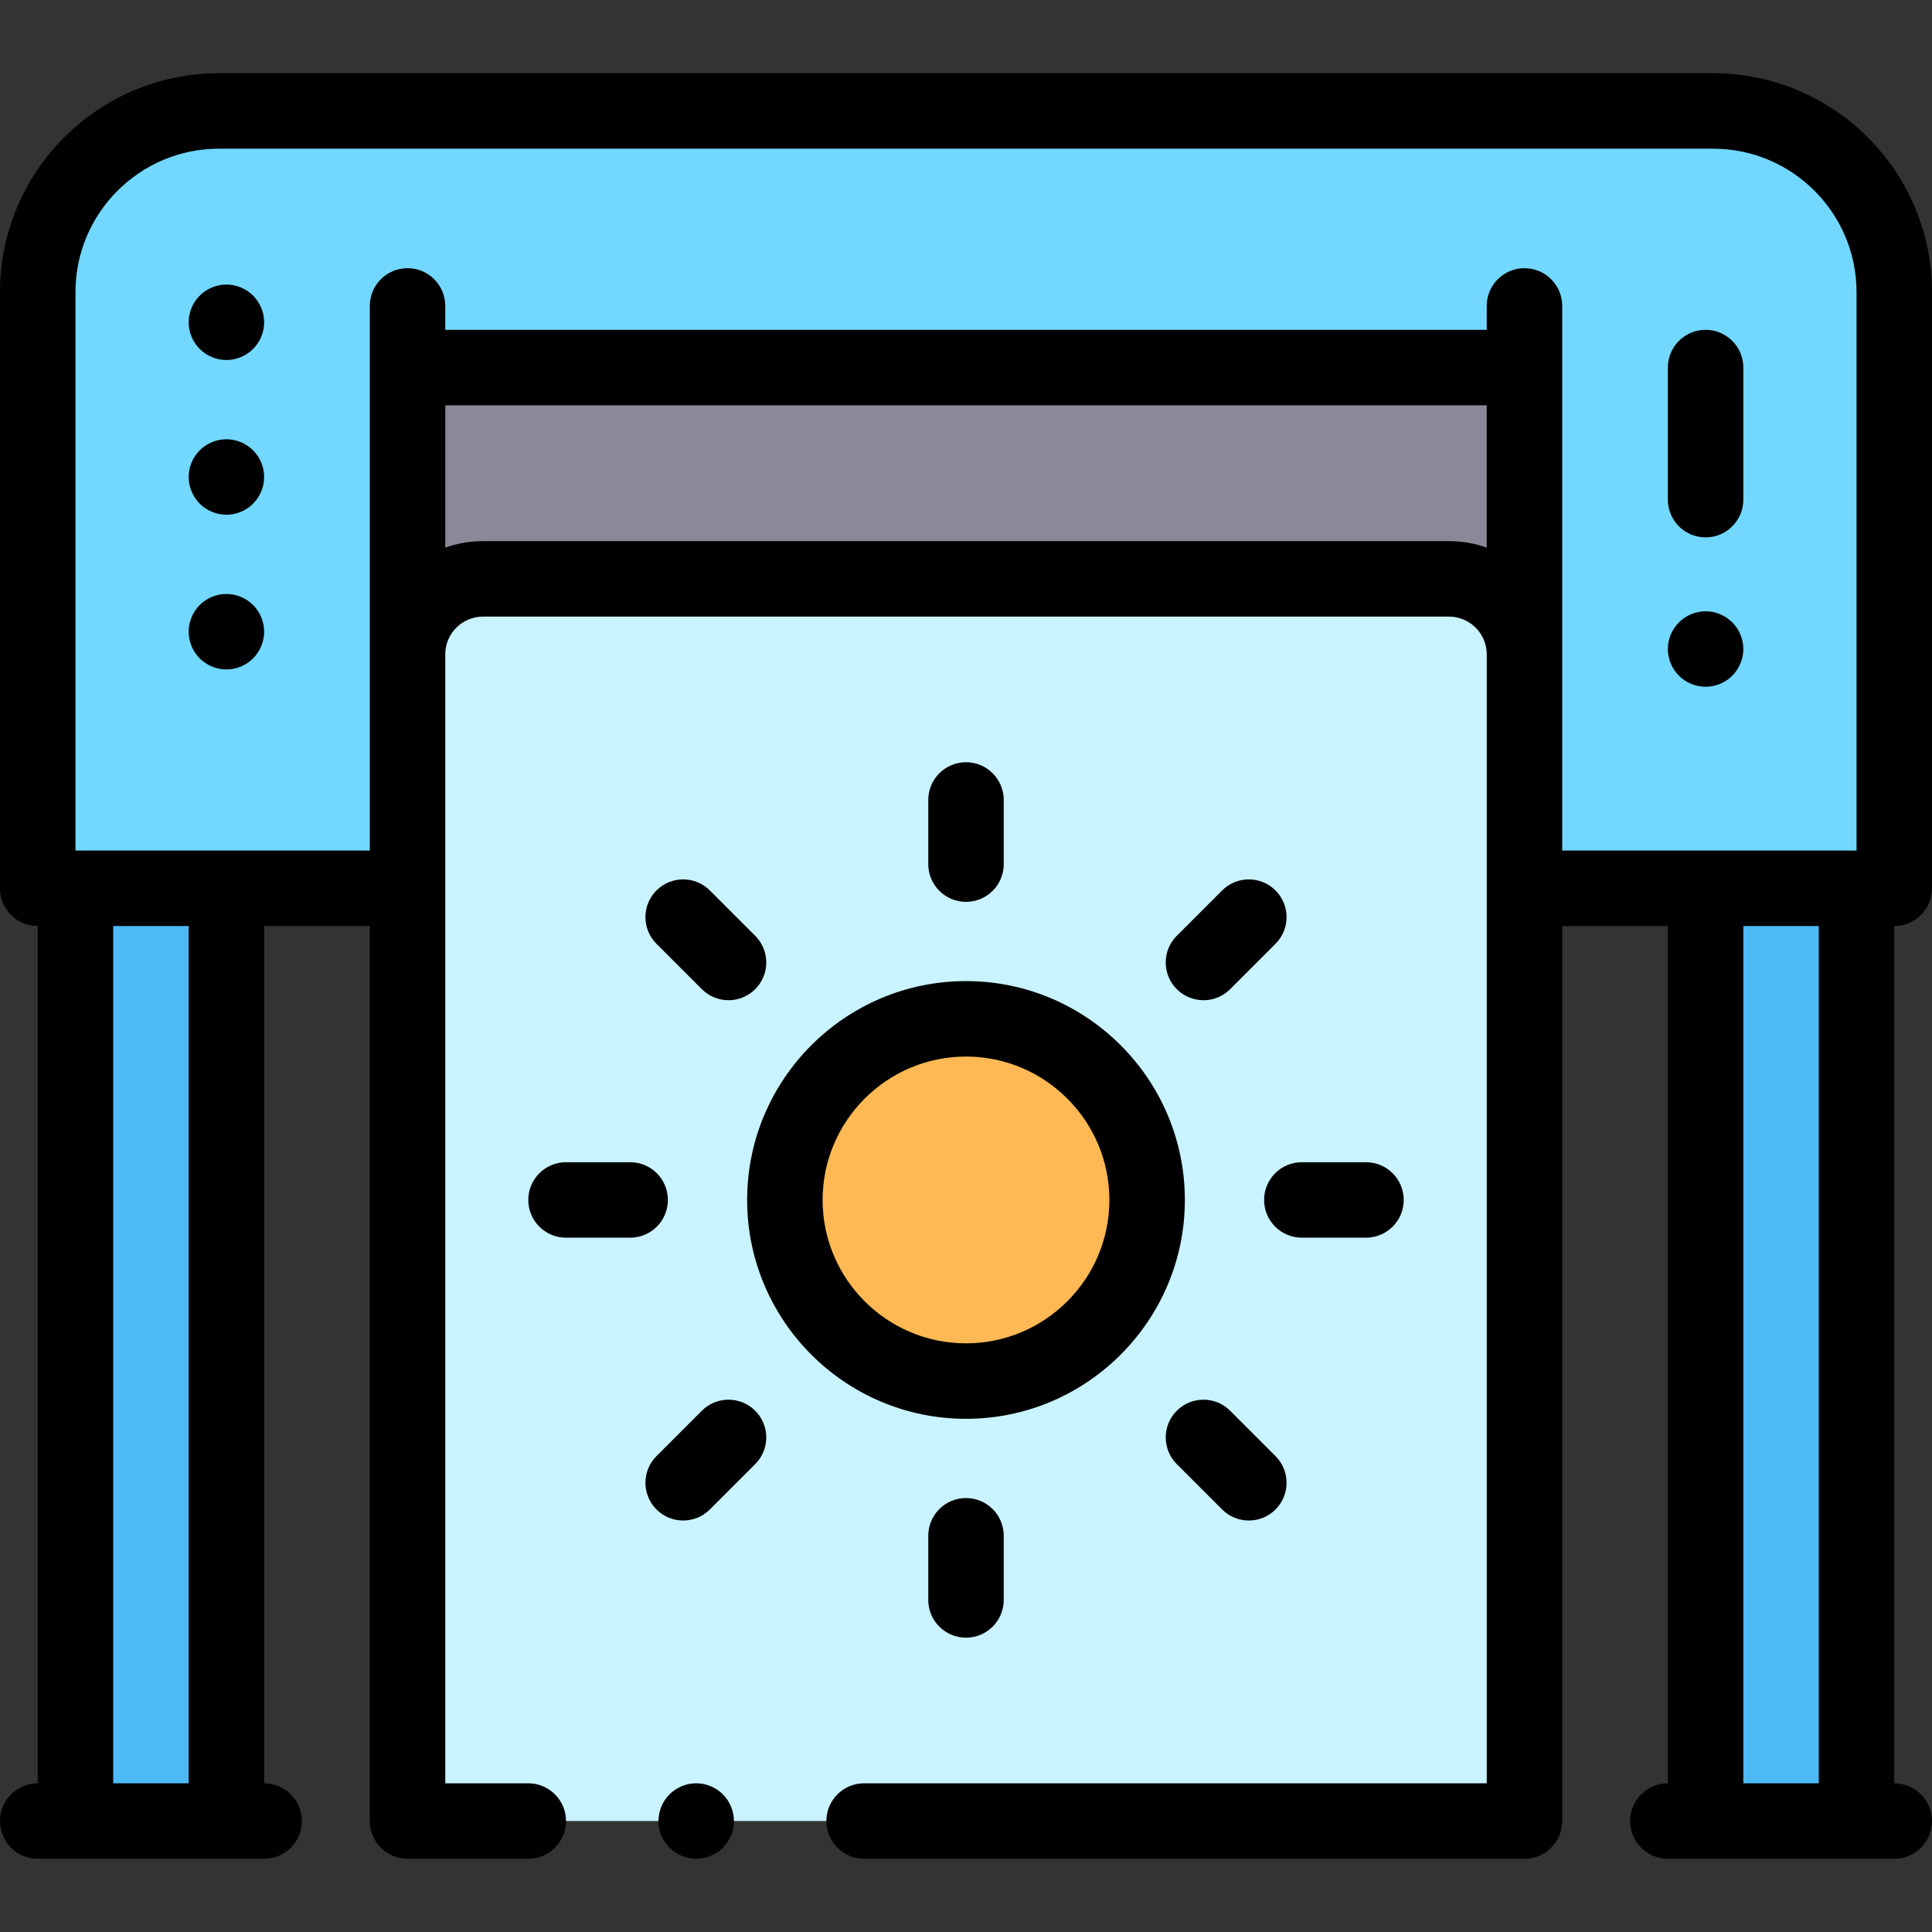 <?xml version="1.0" encoding="iso-8859-1"?>
<!-- Generator: Adobe Illustrator 19.0.0, SVG Export Plug-In . SVG Version: 6.00 Build 0)  -->
<svg version="1.1" id="Capa_1" xmlns="http://www.w3.org/2000/svg" xmlns:xlink="http://www.w3.org/1999/xlink" x="0px" y="0px"
	 viewBox="0 0 512 512" style="enable-background:new 0 0 512 512;" xml:space="preserve">
<rect x="0" y="0" width="512" height="512" fill="#333333" stroke="none"/>
<g>
	<rect x="20" y="235.41" style="fill:#4DBAF6;" width="40" height="247.19"/>
	<rect x="452" y="235.41" style="fill:#4DBAF6;" width="40" height="247.19"/>
</g>
<path style="fill:#72D8FF;" d="M404,235.407h98v-158c0-26.51-21.49-48-48-48H58c-26.51,0-48,21.49-48,48v158h98H404z"/>
<rect x="108" y="97.41" style="fill:#898998;" width="296" height="56"/>
<path style="fill:#C9F3FF;" d="M404,482.593H108V173.407c0-11.046,8.954-20,20-20h256c11.046,0,20,8.954,20,20V482.593z"/>
<circle style="fill:#FFB954;" cx="256" cy="318" r="48"/>
<path d="M512,235.407v-158c0-31.981-26.019-58-58-58H58c-31.981,0-58,26.019-58,58v158c0,5.522,4.477,10,10,10v227.186
	c-5.523,0-10,4.478-10,10s4.477,10,10,10h60c5.523,0,10-4.478,10-10s-4.477-10-10-10V245.407h28v237.186c0,5.522,4.477,10,10,10h32
	c5.523,0,10-4.478,10-10s-4.477-10-10-10h-22V220.47v-47.063c0-5.514,4.486-10,10-10h256c5.514,0,10,4.486,10,10v47.063v252.123H229
	c-5.523,0-10,4.478-10,10s4.477,10,10,10h175c5.523,0,10-4.478,10-10V245.407h28v227.186c-5.523,0-10,4.478-10,10s4.477,10,10,10h60
	c5.523,0,10-4.478,10-10s-4.477-10-10-10V245.407C507.523,245.407,512,240.93,512,235.407z M50,472.593H30V245.407h20V472.593z
	 M384,143.407H128c-3.506,0-6.87,0.61-10,1.72v-37.72h276v37.72C390.87,144.017,387.506,143.407,384,143.407z M414,220.47v-47.063
	V81.074c0-5.522-4.477-10-10-10s-10,4.478-10,10v6.333H118v-6.333c0-5.522-4.477-10-10-10s-10,4.478-10,10v92.333v47.063v4.938H60
	H20v-148c0-20.953,17.047-38,38-38h396c20.953,0,38,17.047,38,38v148h-40h-38V220.47z M482,472.593h-20V245.407h20V472.593z"/>
<path d="M184.5,472.59c-2.63,0-5.21,1.07-7.07,2.93s-2.93,4.44-2.93,7.07c0,2.64,1.07,5.21,2.93,7.07
	c1.86,1.859,4.44,2.93,7.07,2.93s5.21-1.07,7.07-2.93s2.93-4.431,2.93-7.07c0-2.63-1.07-5.21-2.93-7.07
	C189.71,473.66,187.13,472.59,184.5,472.59z"/>
<path d="M60,157.41c-2.63,0-5.21,1.06-7.07,2.93c-1.86,1.86-2.93,4.43-2.93,7.07c0,2.63,1.07,5.21,2.93,7.069
	c1.86,1.86,4.44,2.931,7.07,2.931s5.21-1.07,7.07-2.931c1.86-1.87,2.93-4.439,2.93-7.069c0-2.641-1.07-5.21-2.93-7.07
	C65.21,158.47,62.63,157.41,60,157.41z"/>
<path d="M452,142.407c5.523,0,10-4.478,10-10v-35c0-5.522-4.477-10-10-10s-10,4.478-10,10v35
	C442,137.93,446.477,142.407,452,142.407z"/>
<path d="M459.07,179.069c1.86-1.859,2.93-4.439,2.93-7.069c0-2.641-1.07-5.21-2.93-7.07c-1.86-1.86-4.44-2.93-7.07-2.93
	s-5.21,1.069-7.07,2.93c-1.86,1.86-2.93,4.43-2.93,7.07c0,2.63,1.07,5.21,2.93,7.069c1.86,1.86,4.44,2.931,7.07,2.931
	S457.21,180.93,459.07,179.069z"/>
<path d="M60,116.41c-2.63,0-5.21,1.069-7.07,2.93c-1.86,1.86-2.93,4.43-2.93,7.07c0,2.63,1.07,5.21,2.93,7.069
	c1.86,1.86,4.44,2.931,7.07,2.931s5.21-1.07,7.07-2.931c1.86-1.859,2.93-4.439,2.93-7.069c0-2.641-1.07-5.21-2.93-7.07
	S62.63,116.41,60,116.41z"/>
<path d="M60,75.41c-2.63,0-5.21,1.069-7.07,2.93C51.07,80.2,50,82.77,50,85.41c0,2.63,1.07,5.21,2.93,7.069
	c1.86,1.86,4.44,2.931,7.07,2.931s5.21-1.07,7.07-2.931C68.93,90.62,70,88.04,70,85.41c0-2.641-1.07-5.21-2.93-7.07
	S62.63,75.41,60,75.41z"/>
<path d="M314,318c0-31.981-26.019-58-58-58s-58,26.019-58,58s26.019,58,58,58S314,349.981,314,318z M218,318
	c0-20.953,17.047-38,38-38s38,17.047,38,38s-17.047,38-38,38S218,338.953,218,318z"/>
<path d="M177,318c0-5.522-4.477-10-10-10h-17c-5.523,0-10,4.478-10,10s4.477,10,10,10h17C172.523,328,177,323.522,177,318z"/>
<path d="M362,328c5.523,0,10-4.478,10-10s-4.477-10-10-10h-17c-5.523,0-10,4.478-10,10s4.477,10,10,10H362z"/>
<path d="M266,229v-17c0-5.522-4.477-10-10-10s-10,4.478-10,10v17c0,5.522,4.477,10,10,10C261.523,239,266,234.522,266,229z"/>
<path d="M246,407v17c0,5.522,4.477,10,10,10c5.523,0,10-4.478,10-10v-17c0-5.522-4.477-10-10-10S246,401.478,246,407z"/>
<path d="M193.067,265.067c2.559,0,5.119-0.977,7.071-2.929c3.905-3.905,3.905-10.237,0-14.143l-12.021-12.021
	c-3.905-3.904-10.237-3.904-14.143,0c-3.905,3.905-3.905,10.237,0,14.143l12.021,12.021
	C187.949,264.091,190.508,265.067,193.067,265.067z"/>
<path d="M311.861,373.861c-3.905,3.905-3.905,10.237,0,14.143l12.021,12.021c1.953,1.952,4.512,2.929,7.071,2.929
	s5.119-0.977,7.071-2.929c3.905-3.905,3.905-10.237,0-14.143l-12.021-12.021C322.099,369.957,315.767,369.957,311.861,373.861z"/>
<path d="M323.882,235.976l-12.021,12.021c-3.905,3.905-3.905,10.237,0,14.143c1.953,1.952,4.512,2.929,7.071,2.929
	s5.119-0.977,7.071-2.929l12.021-12.021c3.905-3.905,3.905-10.237,0-14.143C334.119,232.071,327.787,232.071,323.882,235.976z"/>
<path d="M185.996,373.861l-12.021,12.021c-3.905,3.905-3.905,10.237,0,14.143c1.953,1.952,4.512,2.929,7.071,2.929
	s5.119-0.977,7.071-2.929l12.021-12.021c3.905-3.905,3.905-10.237,0-14.143C196.233,369.957,189.901,369.957,185.996,373.861z"/>
<g>
</g>
<g>
</g>
<g>
</g>
<g>
</g>
<g>
</g>
<g>
</g>
<g>
</g>
<g>
</g>
<g>
</g>
<g>
</g>
<g>
</g>
<g>
</g>
<g>
</g>
<g>
</g>
<g>
</g>
</svg>

